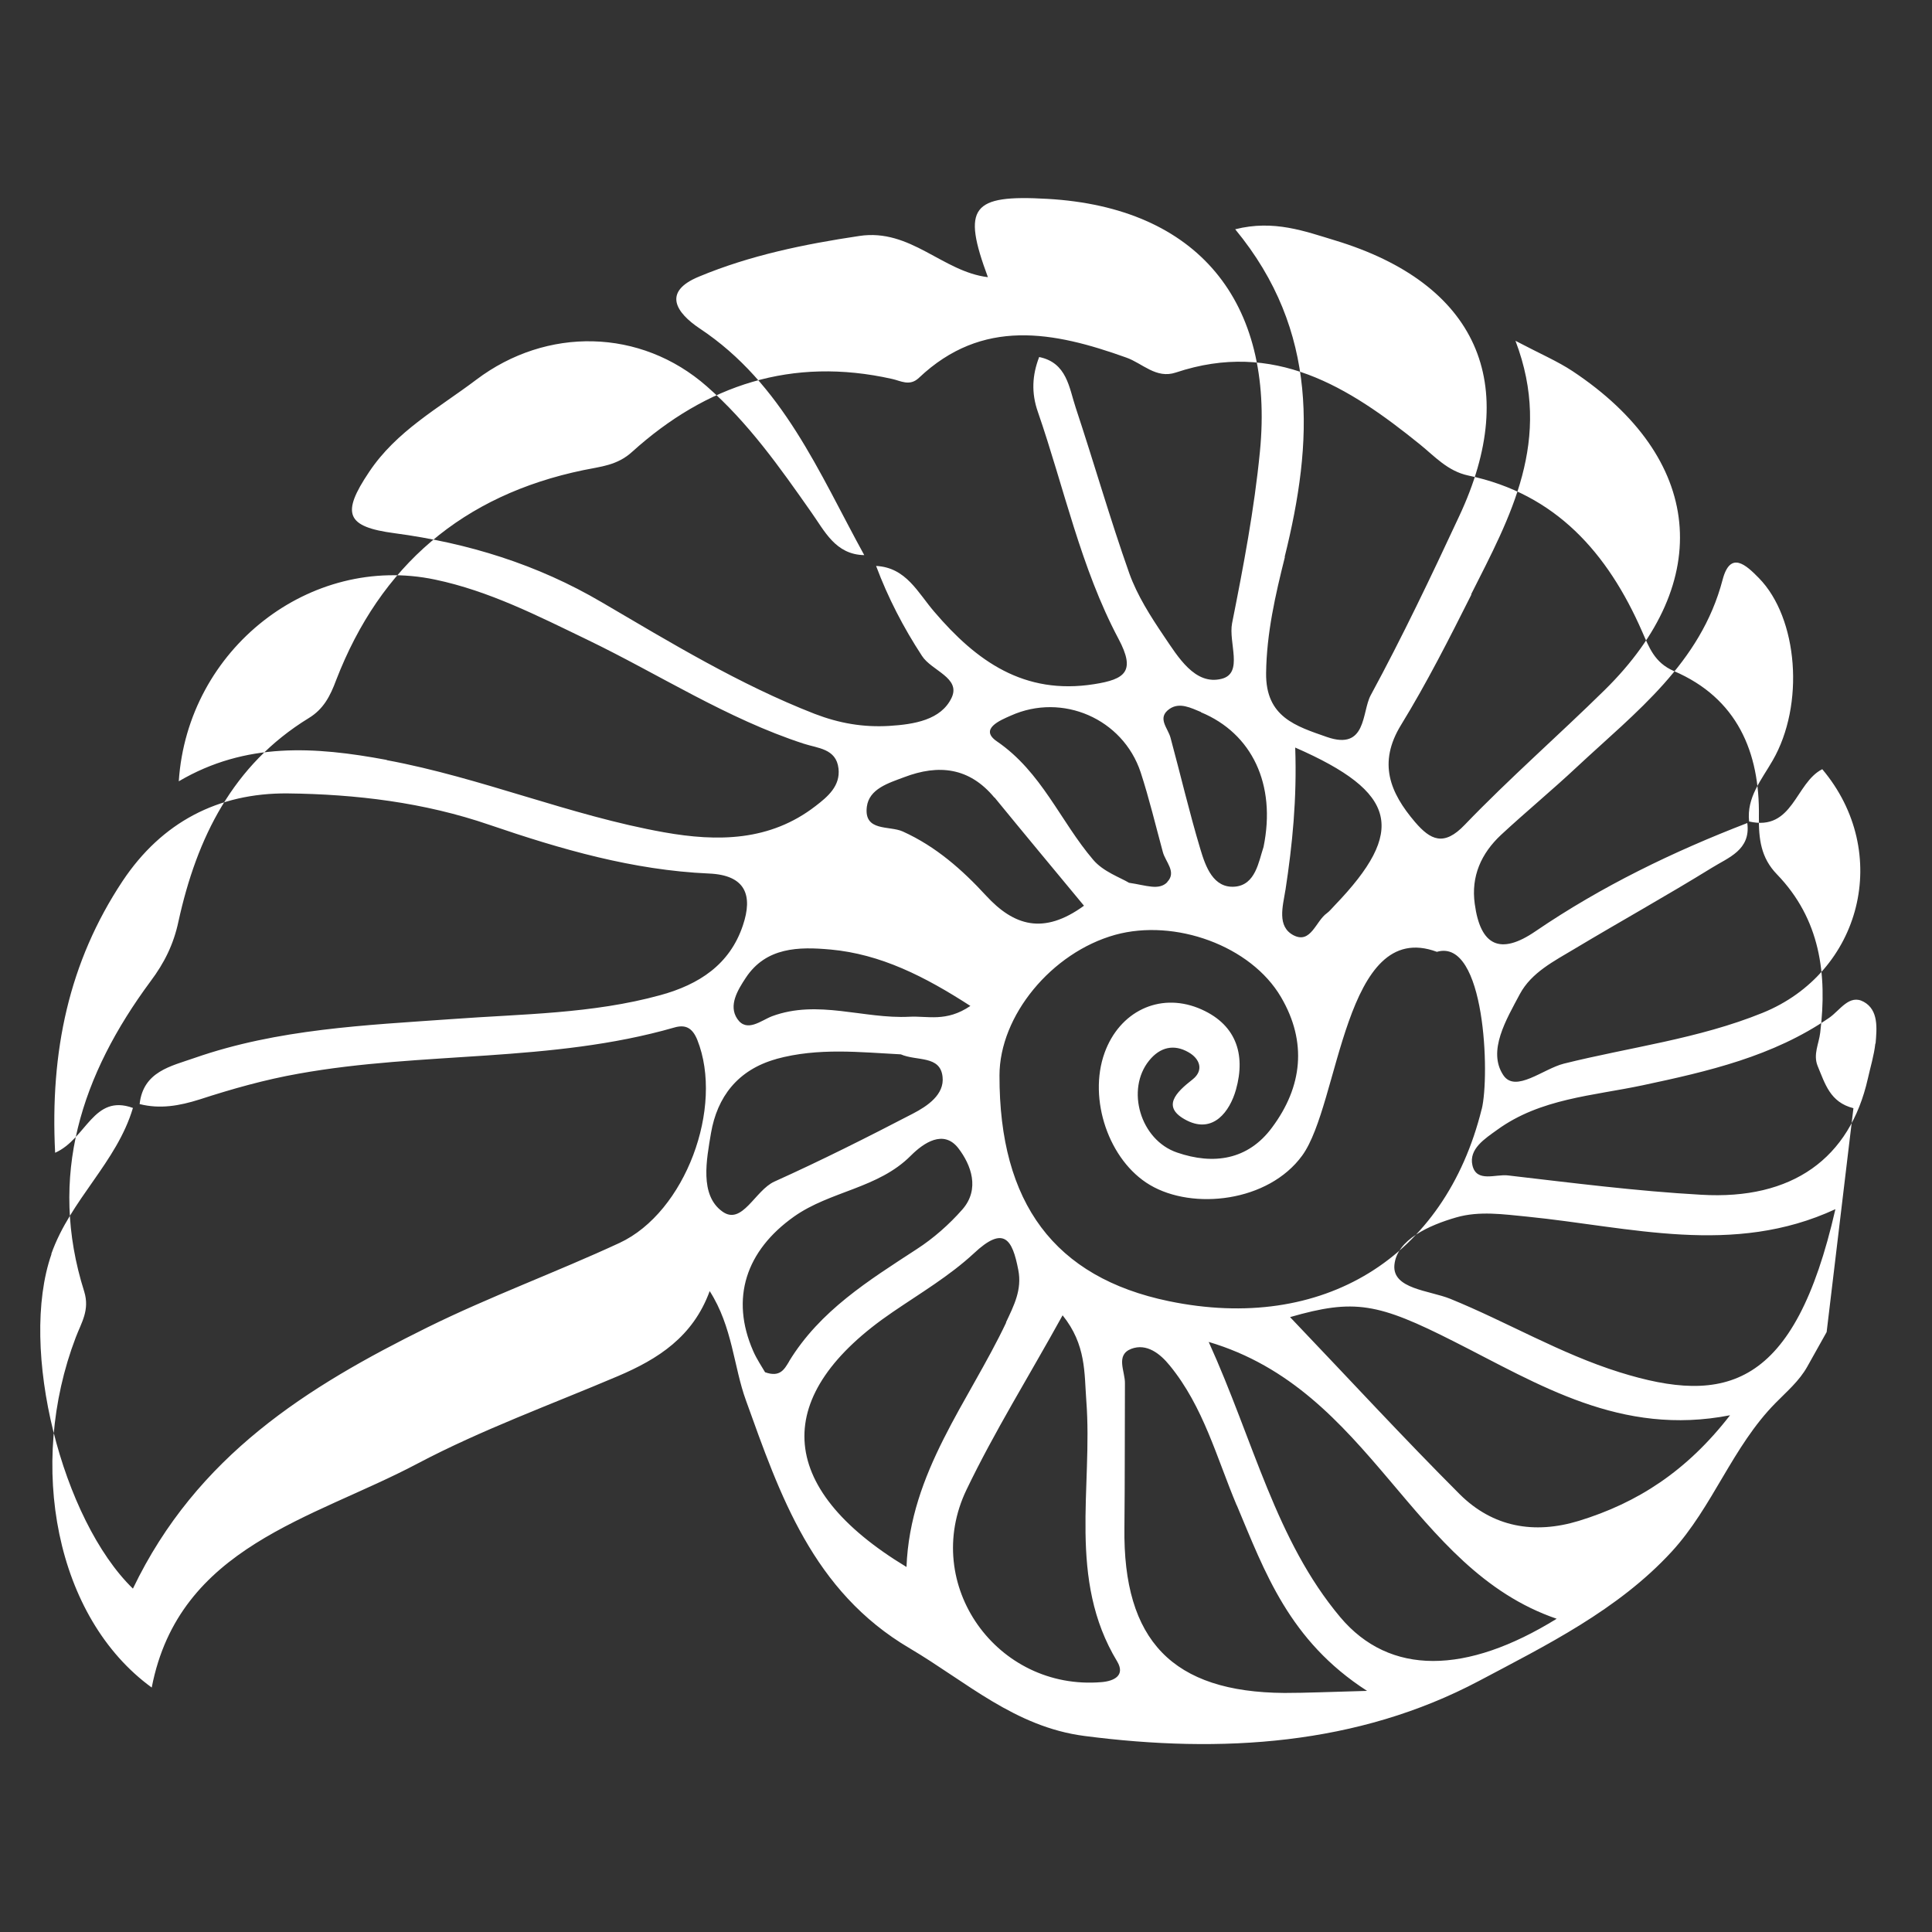 <?xml version="1.0" encoding="UTF-8"?><svg id="a" xmlns="http://www.w3.org/2000/svg" width="75" height="75" viewBox="0 0 75 75"><rect x="0" y="0" width="75" height="75" fill="#333333" stroke="none"/><path d="M70.91,51.71s-.61,1.09-.75,1.34c-.32.57-.8.97-1.23,1.41-1.68,1.7-2.44,4.04-4.04,5.78-2.08,2.26-4.87,3.63-7.47,5.01-4.72,2.5-10,2.83-15.32,2.14-2.7-.35-4.58-2.1-6.78-3.4-3.78-2.22-5.05-5.98-6.36-9.62-.48-1.31-.52-2.86-1.41-4.25-.65,1.78-2.01,2.64-3.56,3.3-2.61,1.11-5.29,2.08-7.79,3.4-4.06,2.15-9.25,3.21-10.31,8.69-3.74-2.72-4.84-8.64-2.95-13.59.22-.58.55-1.06.33-1.78-1.42-4.49-.1-8.43,2.57-12.04.54-.72.9-1.44,1.09-2.34.71-3.23,2.1-6.07,5.05-7.88.58-.35.84-.86,1.07-1.48,1.72-4.45,4.92-7.18,9.6-8.15.67-.14,1.31-.18,1.89-.71,2.88-2.6,6.21-3.7,10.09-2.83.33.07.68.3,1.04-.04,2.47-2.34,5.23-1.8,8.05-.79.63.22,1.16.84,1.93.58,3.81-1.27,6.7.55,9.47,2.79.58.47,1.08,1.04,1.88,1.21,3.4.71,5.41,3.01,6.74,6.04.28.63.48,1.22,1.24,1.55,2.45,1.05,3.34,3.14,3.3,5.65-.01.88.08,1.6.7,2.24,1.68,1.74,1.96,3.87,1.68,6.15-.05.43-.28.84-.1,1.29.29.69.48,1.41,1.39,1.64M66.45,33.69c-1.75,1.08-3.55,2.08-5.32,3.14-.8.48-1.68.92-2.13,1.76-.52.98-1.27,2.21-.64,3.15.47.7,1.55-.25,2.35-.45,2.57-.64,5.22-.96,7.71-1.97,3.85-1.56,5.04-6.23,2.32-9.46-1.05.53-1.13,2.42-2.84,2.03-.1-.94.48-1.61.91-2.36,1.26-2.17.99-5.54-.53-7.09-.5-.51-1.11-1.08-1.41.07-.85,3.24-3.38,5.14-5.64,7.25-.97.91-1.99,1.75-2.96,2.65-.77.72-1.17,1.61-1.02,2.68.22,1.63.99,2,2.36,1.06,2.57-1.75,5.34-3.09,8.22-4.2.14,1.05-.74,1.34-1.38,1.74M33.36,9.16c-2.14.32-4.24.75-6.23,1.58-1.43.59-.88,1.4.03,2.01,3.23,2.14,4.63,5.6,6.39,8.8-1.12-.02-1.54-.94-2.06-1.67-1.22-1.74-2.44-3.47-4.05-4.88-2.57-2.26-6.22-2.32-8.95-.26-1.47,1.11-3.1,1.99-4.16,3.58-1.09,1.62-.9,2.13.99,2.38,2.85.38,5.54,1.21,8.04,2.68,2.68,1.57,5.34,3.19,8.26,4.33.96.37,1.89.53,2.9.47.97-.06,2.01-.23,2.42-1.09.37-.78-.78-1.05-1.15-1.63-.72-1.1-1.32-2.26-1.78-3.49,1.17.06,1.62,1.04,2.26,1.78,1.63,1.91,3.48,3.24,6.2,2.81,1.22-.19,1.62-.5.95-1.76-1.47-2.77-2.11-5.86-3.13-8.81-.26-.74-.22-1.43.05-2.13,1.08.22,1.16,1.19,1.42,1.97.71,2.14,1.33,4.31,2.08,6.43.31.86.82,1.66,1.34,2.43.55.81,1.21,1.93,2.25,1.66.85-.22.25-1.41.4-2.16.44-2.21.86-4.41,1.08-6.66.57-5.83-2.42-9.48-8.25-9.81-2.95-.17-3.32.32-2.31,3.04-1.76-.21-3-1.9-4.99-1.6M2,48.68c-1.29,3.68.42,10.33,3.16,12.99,2.48-5.17,6.78-7.84,11.43-10.14,2.43-1.2,5-2.14,7.46-3.28,2.56-1.19,4.06-5.27,3.02-7.88-.19-.47-.46-.61-.9-.48-4.77,1.37-9.75.92-14.58,1.79-1.3.23-2.58.59-3.84,1-.79.25-1.54.38-2.33.18.14-1.27,1.22-1.47,2.13-1.79,3.24-1.13,6.63-1.27,10-1.51,2.71-.2,5.44-.2,8.09-.93,1.49-.41,2.69-1.18,3.2-2.71.39-1.16.11-1.95-1.32-2.01-2.95-.13-5.74-.94-8.52-1.89-2.53-.87-5.18-1.19-7.84-1.22-2.7-.02-4.88,1.12-6.4,3.4-2.09,3.15-2.82,6.62-2.62,10.55,1.22-.54,1.48-2.3,3.02-1.74-.63,2.12-2.42,3.55-3.17,5.67M15.02,29.51c3.66.68,7.11,2.15,10.76,2.8,2.08.37,4.11.35,5.88-1.02.47-.36.97-.78.89-1.46-.09-.77-.8-.78-1.35-.96-2.98-.97-5.61-2.69-8.41-4.04-1.91-.92-3.8-1.89-5.9-2.33-4.84-1.02-9.61,2.68-9.95,7.83,2.6-1.53,5.28-1.35,8.07-.83M57.52,43.06c.32-1.29.14-6.66-1.74-6.11-3.61-1.34-3.77,5.91-5.23,7.91-1.31,1.8-4.24,2.13-5.91,1.14-1.59-.94-2.41-3.33-1.76-5.13.58-1.6,2.11-2.34,3.63-1.74,1.47.59,1.86,1.78,1.47,3.17-.24.85-.88,1.71-1.9,1.2-1.03-.52-.42-1.1.22-1.6.44-.35.28-.8-.16-1.05-.57-.33-1.11-.2-1.53.32-.91,1.12-.35,3.08,1.08,3.57,1.42.49,2.76.29,3.69-.97,1.18-1.58,1.37-3.32.35-5.06-1.17-2-4.12-3.06-6.44-2.42-2.47.69-4.49,3.14-4.49,5.46-.01,4.96,2.14,7.84,6.57,8.76,5.98,1.24,10.72-1.68,12.15-7.46M49.88,21.62c-.37,1.48-.71,2.95-.73,4.51-.02,1.71,1.16,2.06,2.36,2.48,1.55.54,1.35-.97,1.7-1.62,1.23-2.27,2.34-4.6,3.43-6.94,2.43-5.17.69-9.05-4.82-10.72-1.16-.35-2.37-.81-3.87-.43,3.26,3.95,3.03,8.26,1.92,12.72M57.12,23.08c-.86,1.71-1.73,3.43-2.73,5.06-.91,1.48-.43,2.63.54,3.77.6.7,1.12.96,1.93.11,1.74-1.81,3.64-3.47,5.43-5.23,4.31-4.24,3.83-9.01-1.24-12.38-.59-.39-1.25-.67-2.22-1.18,1.47,3.86-.21,6.84-1.72,9.84M59.29,47.23c-.93-.09-1.86-.23-2.76.03-1.04.3-2.31.86-2.4,1.85-.08.93,1.35.98,2.17,1.31,2.21.9,4.27,2.13,6.57,2.85,4.1,1.28,6.79.64,8.38-6.33-3.97,1.84-7.97.69-11.96.29M56.67,58.01c1.28,1.27,2.88,1.56,4.62,1.03,2.28-.7,4.19-1.93,5.87-4.1-4.24.83-7.42-1.2-10.71-2.86-2.96-1.5-3.87-1.67-6.37-.95,2.3,2.41,4.4,4.69,6.59,6.88M72.81,40.51c.05-.59.12-1.3-.46-1.62-.56-.31-.92.33-1.34.62-2.18,1.5-4.7,2.08-7.24,2.62-1.93.41-3.97.51-5.65,1.73-.47.34-1.11.74-.96,1.38.16.68.91.33,1.38.39,2.5.29,4.99.61,7.5.75,3.54.21,5.77-1.41,6.47-4.51.1-.45.24-.9.29-1.36M46.92,52.09c1.76,3.88,2.6,7.7,5.11,10.69,1.92,2.28,4.89,2.23,8.4.06-5.7-1.95-7.15-8.87-13.52-10.75M48.01,58.44c-.78-1.85-1.29-3.83-2.6-5.43-.38-.47-.9-.87-1.49-.65-.63.24-.24.88-.25,1.34-.01,1.87,0,3.73-.02,5.6-.06,4.39,1.87,6.39,6.21,6.42.86,0,1.71-.04,3.21-.08-3.03-1.95-3.97-4.62-5.06-7.21M37.52,57.83c-1.77,3.68,1.18,7.81,5.24,7.47.49-.04.93-.26.61-.8-1.94-3.2-.94-6.74-1.2-10.13-.08-1.06,0-2.17-.92-3.31-1.32,2.39-2.65,4.52-3.73,6.77M39.05,51.34c.31-.66.63-1.27.48-2.04-.23-1.2-.56-1.74-1.73-.64-.94.87-2.07,1.54-3.14,2.27-4.72,3.21-4.6,6.8.53,9.9.14-3.68,2.41-6.41,3.87-9.49M30.63,52.85c1.2-1.97,3.09-3.14,4.96-4.36.65-.42,1.26-.96,1.77-1.54.69-.79.34-1.73-.16-2.38-.57-.73-1.34-.21-1.84.29-1.27,1.28-3.13,1.37-4.54,2.37-1.86,1.32-2.48,3.17-1.58,5.22.14.32.34.61.46.82.59.21.75-.12.94-.43M30.14,41.11c-1.51.42-2.3,1.48-2.54,2.88-.17,1.02-.45,2.4.44,3.04.77.56,1.27-.82,2.02-1.16,1.82-.82,3.61-1.72,5.38-2.64.56-.29,1.23-.74,1.15-1.43-.09-.84-1-.6-1.62-.87-1.57-.08-3.2-.27-4.84.18M45.31,34.24c.38-.39-.07-.78-.17-1.17-.28-1.03-.53-2.08-.86-3.09-.69-2.08-3.04-3.1-5.04-2.2-.41.18-1.24.52-.54,1,1.74,1.19,2.46,3.1,3.74,4.6.39.46,1.06.69,1.39.89.68.1,1.16.31,1.49-.03M38.6,30.96c-.97-1.17-2.16-1.3-3.5-.79-.61.23-1.36.45-1.45,1.15-.12.98.88.72,1.4.96,1.28.58,2.3,1.48,3.23,2.49,1.07,1.16,2.22,1.54,3.8.39-1.21-1.46-2.35-2.83-3.47-4.2M49.9,34.55c-.1.63-.34,1.42.32,1.76.67.34.86-.56,1.29-.86.11-.08.2-.2.3-.3,2.79-2.9,2.45-4.39-1.53-6.13.07,2-.11,3.77-.38,5.54M32.23,36.86c-1.21-.11-2.49-.1-3.28,1.1-.31.47-.68,1.07-.33,1.59.37.55.93.06,1.35-.1,1.78-.66,3.55.11,5.33.02.7-.04,1.43.22,2.37-.42-1.78-1.15-3.48-2.01-5.43-2.19M46.62,27.64c-.39-.16-.83-.39-1.22-.12-.5.35-.06.74.04,1.12.39,1.44.73,2.9,1.16,4.33.2.67.5,1.52,1.34,1.45.8-.07.92-.97,1.11-1.54.5-2.43-.45-4.41-2.43-5.23" fill="#fff"/></svg>
